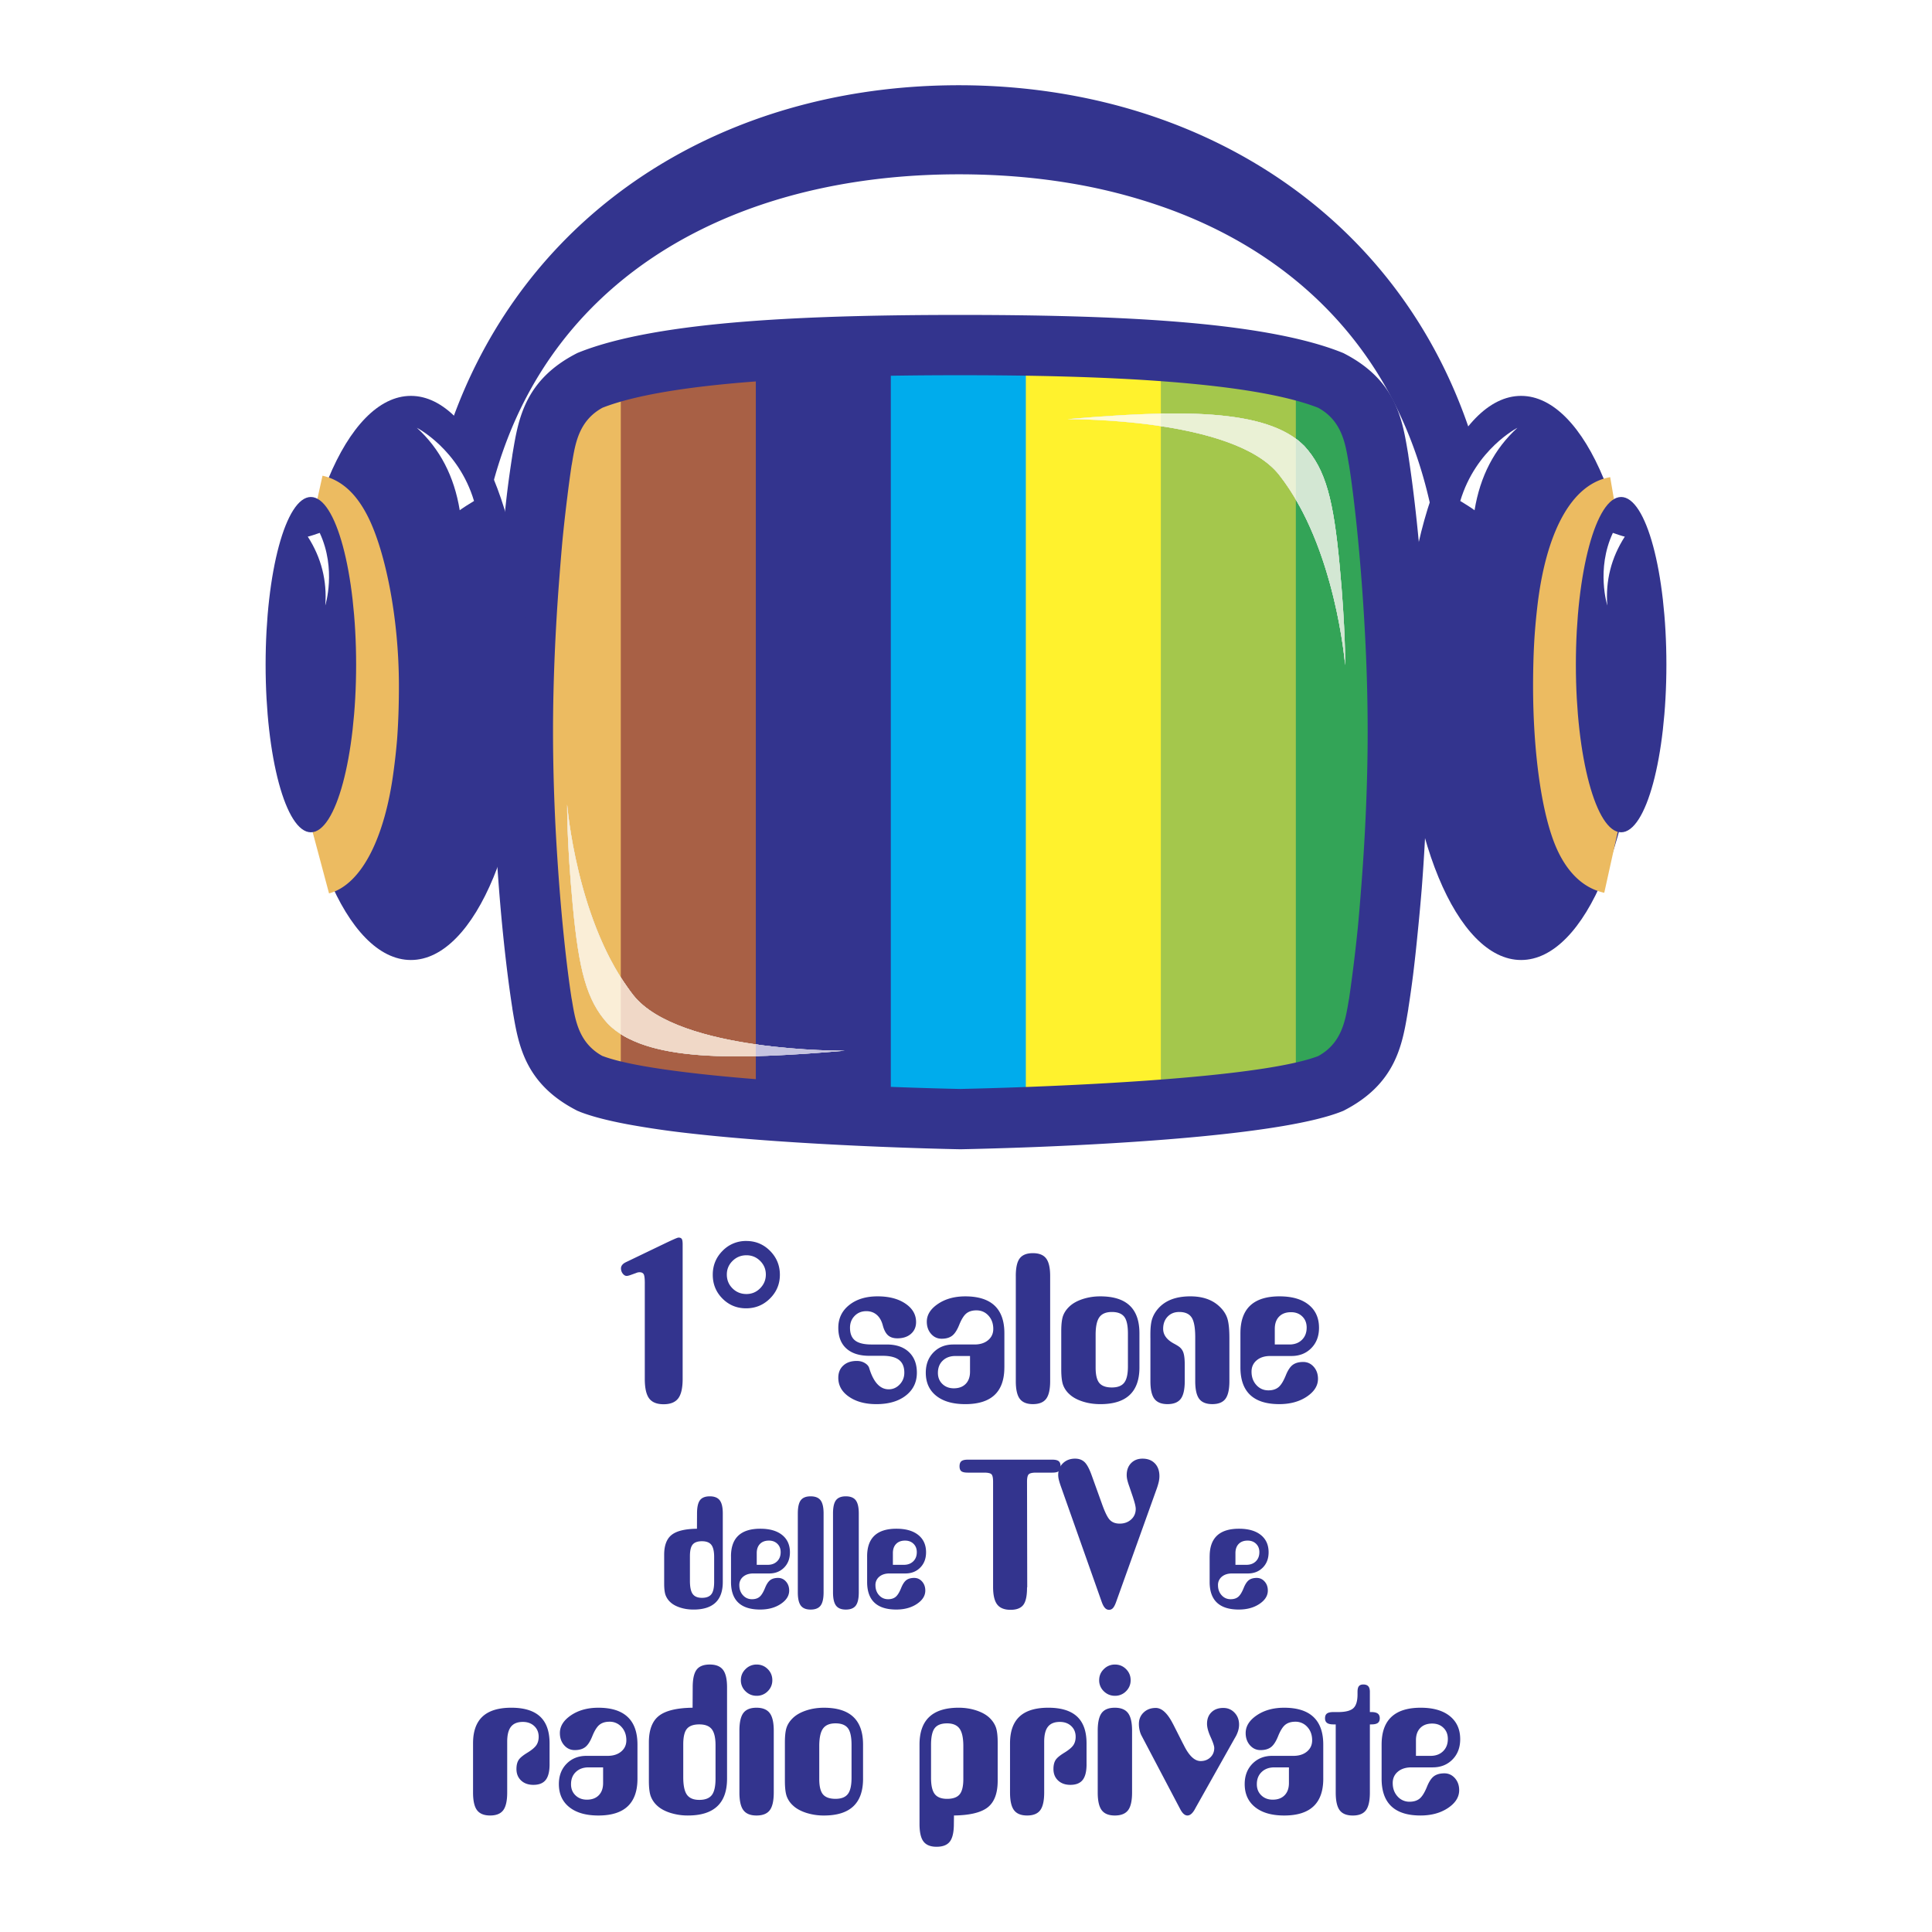 <svg xmlns="http://www.w3.org/2000/svg" width="2500" height="2500" viewBox="0 0 192.756 192.756"><path fill-rule="evenodd" clip-rule="evenodd" fill="#fff" d="M0 0h192.756v192.756H0V0z"/><path d="M41.798 60.127v-.029l.006-.209v-.001l.007-.208v-.002l.008-.206v-.003l.008-.206v-.003l.009-.204v-.004l.009-.203v-.004l.01-.203v-.005l.011-.202v-.005l.011-.201v-.006l.013-.201v-.005l.013-.2v-.005a60.087 60.087 0 0 1 1.582-10.428c.98-4.01 2.359-7.741 4.089-11.176C56.498 18.49 74.675 8.504 95.66 8.504h.027c4.036.002 7.987.379 11.804 1.114s7.482 1.831 10.949 3.269c17.281 7.17 29.572 22.771 31.023 44.776.008.098.016.195.021.294v.005c.045.712.076 1.435.098 2.165l-5.701.156a50.317 50.317 0 0 0-.035-.965v-.006c-.906-20.161-11.889-32.931-27.455-38.538a55.461 55.461 0 0 0-9.891-2.54c-3.443-.561-7.062-.842-10.813-.843h-.027c-18.885 0-35.166 7.27-43.041 22.042-1.521 2.853-2.738 6.011-3.61 9.479-.832 3.307-1.342 6.896-1.49 10.769l-.007.188v.002l-.006.19v.001l-.006.192-.001.029-5.701-.156z" fill="#33348e"/><path d="M95.814 111.655c2.143-.041 29.631-.622 36.956-3.558 3.926-2.034 4.324-5.275 4.779-7.944.91-5.849 1.908-16.502 1.91-27.094.002-10.617-1-21.312-1.91-27.159-.455-2.669-.854-5.911-4.779-7.945-7.324-2.935-22.477-3.524-36.954-3.525-14.479-.001-29.633.586-36.958 3.521-3.927 2.034-4.325 5.275-4.78 7.945-.91 5.848-1.907 16.5-1.909 27.093-.002 10.618.999 21.311 1.909 27.159.456 2.67.854 5.912 4.78 7.946 7.324 2.934 34.814 3.52 36.956 3.561z" fill-rule="evenodd" clip-rule="evenodd"/><path d="M62.779 36.753v72.396c-1.595-.312-2.94-.663-3.921-1.056-3.927-2.034-4.325-5.276-4.78-7.946-.91-5.848-1.911-16.541-1.909-27.159.001-10.592.999-21.245 1.909-27.093.456-2.67.854-5.912 4.78-7.945 1.13-.452 2.448-.849 3.921-1.197z" fill-rule="evenodd" clip-rule="evenodd" fill="#ecbb61"/><path d="M75.777 35.005v75.707c-5.171-.399-10.274-.959-13.84-1.735V36.961c3.695-.961 8.495-1.574 13.84-1.956z" fill-rule="evenodd" clip-rule="evenodd" fill="#a86045"/><path d="M89.248 34.476v76.984c-3.852-.146-8.893-.388-13.84-.777v-75.65c4.343-.321 9.058-.486 13.84-.557z" fill-rule="evenodd" clip-rule="evenodd" fill="#33348e"/><path d="M102.717 34.482v76.965c-3.646.141-6.295.196-6.903.208a381.96 381.96 0 0 1-6.937-.21V34.481a433.7 433.7 0 0 1 6.938-.052c2.296.001 4.607.016 6.902.053z" fill-rule="evenodd" clip-rule="evenodd" fill="#00acec"/><path d="M116.188 35.033v75.655c-4.951.389-9.994.629-13.84.773V34.477c4.779.071 9.496.236 13.84.556z" fill-rule="evenodd" clip-rule="evenodd" fill="#fff22d"/><path d="M129.658 36.958v72.03c-3.572.775-8.674 1.332-13.84 1.729V35.006c5.342.381 10.143.993 13.84 1.952z" fill-rule="evenodd" clip-rule="evenodd" fill="#a4c74c"/><path d="M129.287 109.066V36.864c1.297.322 2.465.684 3.482 1.091 3.926 2.034 4.324 5.276 4.779 7.945.91 5.848 1.912 16.542 1.91 27.159-.002 10.592-1 21.245-1.91 27.094-.455 2.669-.854 5.91-4.779 7.944-.888.357-2.078.678-3.482.969z" fill-rule="evenodd" clip-rule="evenodd" fill="#33a457"/><path d="M95.816 108.646a434.887 434.887 0 0 0 6.897-.21c8.947-.345 23.871-1.188 28.803-3.07 2.326-1.273 2.701-3.496 3.02-5.389l.053-.318.006.001a164.468 164.468 0 0 0 .871-7.071c.09-.902.213-2.355.373-4.427.363-4.719.613-9.968.613-15.103a182.377 182.377 0 0 0-.205-8.595 226.387 226.387 0 0 0-.223-3.987c-.377-5.826-.924-10.821-1.43-14.085l-.006.001-.053-.318c-.318-1.895-.693-4.121-3.027-5.394-3.322-1.294-8.59-2.094-14.768-2.583-6.514-.514-13.82-.662-20.925-.662-7.106-.001-14.413.146-20.927.659-6.179.487-11.447 1.287-14.77 2.581-2.333 1.272-2.708 3.499-3.026 5.393l-.054.318-.005-.001a115.31 115.31 0 0 0-.429 3.174 164.789 164.789 0 0 0-.442 3.897c-.09.902-.213 2.355-.373 4.427-.363 4.718-.613 9.967-.614 15.103 0 1.469.021 2.965.058 4.47.033 1.321.083 2.704.147 4.125.057 1.239.132 2.578.224 3.986.376 5.826.922 10.821 1.428 14.085l.005-.001.054.318c.317 1.886.689 4.1 2.993 5.375.91.347 2.178.66 3.69.941 1.591.297 3.507.565 5.604.806 10.533 1.212 24.712 1.521 26.438 1.554zm.116 6.015h-.02-.002c-.047.002.003 0-.049.001h-.094c-1.539-.029-16.082-.339-27.069-1.6a87.488 87.488 0 0 1-6.004-.876c-1.91-.355-3.54-.763-4.752-1.226-.114-.043.034.011-.2-.083l-.139-.057-.12-.062c-5.108-2.646-5.759-6.516-6.312-9.8l-.054-.318v-.035c-.566-3.633-1.155-8.889-1.528-14.66a221.15 221.15 0 0 1-.371-8.346 183.024 183.024 0 0 1-.058-4.611 206.3 206.3 0 0 1 .614-15.549c.083-1.073.227-2.634.42-4.568.165-1.661.313-3.002.441-4.038.128-1.028.291-2.175.481-3.396v-.036l.054-.318c.552-3.285 1.204-7.154 6.312-9.8l.119-.062.14-.057c4.011-1.607 9.919-2.552 16.677-3.084 6.514-.513 14.024-.66 21.396-.659 7.372 0 14.882.148 21.394.663 6.758.533 12.666 1.479 16.676 3.086l.141.056.119.062c5.107 2.646 5.76 6.516 6.312 9.801l.053.318v.035c.566 3.633 1.154 8.889 1.527 14.66a212.784 212.784 0 0 1 .371 8.347c.037 1.505.059 3.047.059 4.611a206.827 206.827 0 0 1-.615 15.549 216.81 216.81 0 0 1-.42 4.568 163.603 163.603 0 0 1-.441 4.038 112.928 112.928 0 0 1-.48 3.396v.035l-.053.318c-.553 3.285-1.205 7.154-6.312 9.801l-.119.062-.141.056c-5.666 2.271-21.543 3.207-30.961 3.57a434.614 434.614 0 0 1-6.992.208z" fill="#33348e"/><path d="M130.133 44.498c2.152 2.345 2.914 5.426 3.52 11.89.607 6.464.553 9.98.553 9.98s-.932-11.796-6.584-18.988c-4.508-5.735-21.127-5.56-21.127-5.56 10.939-.926 19.868-1.132 23.638 2.678z" fill-rule="evenodd" clip-rule="evenodd" fill="#fff"/><path d="M130.133 44.498c2.152 2.345 2.914 5.426 3.52 11.89.607 6.464.553 9.98.553 9.98s-.932-11.796-6.584-18.988c-4.508-5.735-21.127-5.56-21.127-5.56 10.939-.926 19.868-1.132 23.638 2.678z" fill-rule="evenodd" clip-rule="evenodd" fill="#d0d1d3"/><path d="M116.188 41.262v1.312c-5.045-.802-9.693-.753-9.693-.753 3.466-.295 6.73-.515 9.693-.559z" fill-rule="evenodd" clip-rule="evenodd" fill="#fffbd6"/><path d="M129.658 44.063V50.5a22.605 22.605 0 0 0-2.037-3.12c-2.184-2.777-7.203-4.167-11.803-4.864v-1.248c6.188-.121 11.1.501 13.84 2.795z" fill-rule="evenodd" clip-rule="evenodd" fill="#eaf1d5"/><path d="M129.287 49.845v-6.072c.305.224.588.464.846.725 2.152 2.345 2.914 5.426 3.52 11.89.607 6.464.553 9.98.553 9.98s-.743-9.39-4.919-16.523z" fill-rule="evenodd" clip-rule="evenodd" fill="#d3e7d3"/><path d="M60.658 102.15c-2.153-2.345-2.914-5.426-3.52-11.89-.606-6.464-.552-9.98-.552-9.98s.931 11.796 6.585 18.988c4.508 5.734 21.125 5.56 21.125 5.56-10.939.927-19.869 1.132-23.638-2.678z" fill-rule="evenodd" clip-rule="evenodd" fill="#fff"/><path d="M60.658 102.15c-2.153-2.345-2.914-5.426-3.52-11.89-.606-6.464-.552-9.98-.552-9.98s.931 11.796 6.585 18.988c4.508 5.734 21.125 5.56 21.125 5.56-10.939.927-19.869 1.132-23.638-2.678z" fill-rule="evenodd" clip-rule="evenodd" fill="#d0d1d3"/><path d="M62.779 98.75v4.898c-.824-.411-1.535-.905-2.121-1.498-2.153-2.345-2.914-5.426-3.52-11.89-.606-6.464-.552-9.98-.552-9.98s.889 11.244 6.193 18.47z" fill-rule="evenodd" clip-rule="evenodd" fill="#faeed7"/><path d="M75.777 104.248v1.112c-5.992.175-10.861-.287-13.84-2.188v-5.656c.384.606.795 1.193 1.234 1.752 2.31 2.94 7.801 4.326 12.606 4.98z" fill-rule="evenodd" clip-rule="evenodd" fill="#f0d8c7"/><path d="M75.408 105.37v-1.174c4.725.676 8.889.632 8.889.632-3.156.268-6.144.475-8.889.542z" fill-rule="evenodd" clip-rule="evenodd" fill="#c5c3e0"/><path d="M29.351 67.639c0-15.543 5.214-28.142 11.646-28.142s11.646 12.599 11.646 28.142S47.429 95.78 40.997 95.78 29.351 83.182 29.351 67.639z" fill-rule="evenodd" clip-rule="evenodd" fill="#33348e"/><path d="M32.175 47.466l.004.001h.017c1.208.272 2.258.945 3.138 1.967.535.622 1.025 1.392 1.458 2.283 1.643 3.381 3.008 9.855 3.008 16.718v.012c0 1.946-.063 3.729-.181 5.309a60.481 60.481 0 0 1-.35 3.188c-.849 6.505-3.134 11.294-6.441 12.191l-2.202-8.239c.311-.084-.202-1.94.205-5.053.071-.549.155-1.457.249-2.721.119-1.581.182-3.156.182-4.675v-.012c0-5.613-.972-10.61-2.141-13.016a3.038 3.038 0 0 0-.224-.415c-.056-.065-.024-.077.062-.053l1.93-1.67.151-.673 1.135-5.142zm-3.217 7.485c.121.033.351.137.594.26l1.012-.488.324-1.442-1.93 1.67zm.594.259c.311.158.643.349.797.465l.215-.954-1.012.489z" fill="#ecbb61"/><path d="M26.5 66.312c0-9.238 2.021-16.727 4.515-16.727 2.494 0 4.516 7.488 4.516 16.727 0 9.237-2.022 16.726-4.516 16.726-2.494-.001-4.515-7.489-4.515-16.726zM140.113 67.639c0-15.543 5.215-28.142 11.646-28.142s11.645 12.599 11.645 28.142-5.213 28.141-11.644 28.141-11.647-12.598-11.647-28.141z" fill-rule="evenodd" clip-rule="evenodd" fill="#33348e"/><path d="M160.057 89.074l-.004-.001c-1.27-.283-2.342-.96-3.23-1.979-.596-.685-1.102-1.508-1.518-2.444-1.523-3.434-2.35-9.736-2.35-16.215v-.017c.002-1.538.037-2.957.107-4.239.059-1.089.16-2.271.303-3.534.814-7.247 3.285-12.345 7.283-13.038l1.436 8.405c-.262.045.135 2.167-.248 5.566-.09.808-.17 1.824-.234 3.034a70.112 70.112 0 0 0-.107 3.806v.017c0 5.422.568 10.418 1.617 12.779.084.191.105.267.115.277.055.063.023.074-.059.051l-1.793 1.57-1.318 5.962zm1.814-8.212l-.219.995 1.105-.487c-.321-.158-.716-.38-.886-.508zm-.219.995l-.277 1.255 1.793-1.57c-.09-.025-.24-.09-.41-.173l-1.106.488z" fill="#ecbb61"/><path d="M157.225 66.312c0-9.238 2.021-16.727 4.516-16.727s4.516 7.488 4.516 16.727c0 9.237-2.021 16.726-4.516 16.726s-4.516-7.489-4.516-16.726z" fill-rule="evenodd" clip-rule="evenodd" fill="#33348e"/><path d="M41.591 42.682s4.157 2.124 5.702 7.301c-1.306.796-1.424.929-1.424.929-.554-3.396-1.98-6.14-4.278-8.23zM151.395 42.682s-4.158 2.124-5.703 7.301c1.305.796 1.424.929 1.424.929.554-3.396 1.98-6.14 4.279-8.23zM32.453 60.407s1.141-3.613-.555-7.242c-1.065.372-1.191.374-1.191.374 1.351 2.105 1.934 4.394 1.746 6.868zM160.361 60.407s-1.141-3.613.555-7.242c1.064.372 1.191.374 1.191.374-1.353 2.105-1.935 4.394-1.746 6.868z" fill-rule="evenodd" clip-rule="evenodd" fill="#fff"/><path d="M54.832 176.022c0 .714-.129 1.234-.387 1.562-.257.327-.667.491-1.23.491-.509 0-.917-.146-1.226-.436-.308-.29-.462-.673-.462-1.146 0-.354.065-.643.196-.866.13-.225.433-.479.907-.767.442-.273.737-.524.888-.752.15-.227.226-.503.226-.83 0-.435-.146-.79-.44-1.067-.293-.276-.673-.415-1.14-.415-.534 0-.927.158-1.18.476s-.38.816-.38 1.497v5.068c0 .829-.132 1.419-.396 1.77-.264.352-.7.526-1.308.526-.601 0-1.035-.175-1.303-.526-.267-.351-.4-.94-.4-1.77v-4.908c0-1.189.315-2.079.946-2.667.632-.588 1.588-.882 2.871-.882 1.282 0 2.239.294 2.871.882.631.588.947 1.478.947 2.667v2.093zM63.6 177.462c0 1.224-.325 2.141-.973 2.753-.648.612-1.624.918-2.928.918-1.236 0-2.202-.277-2.897-.831-.695-.555-1.043-1.323-1.043-2.305 0-.828.257-1.504.772-2.029.515-.523 1.173-.786 1.975-.786h2.116c.56 0 1.011-.144 1.354-.431s.515-.661.515-1.122c0-.534-.16-.978-.48-1.327a1.555 1.555 0 0 0-1.202-.526c-.413 0-.747.102-1 .305-.253.204-.494.589-.721 1.156-.214.527-.451.887-.712 1.081-.261.193-.604.29-1.032.29-.421 0-.774-.162-1.058-.486-.284-.323-.426-.729-.426-1.217 0-.682.371-1.272 1.113-1.773.742-.501 1.651-.751 2.727-.751 1.297 0 2.271.307 2.922.922.652.614.978 1.533.978 2.755v3.404zm-3.428-1.131h-1.455c-.521 0-.943.153-1.265.46s-.481.714-.481 1.221c0 .453.148.823.446 1.11s.678.431 1.139.431c.501 0 .896-.146 1.184-.44.288-.293.432-.7.432-1.221v-1.561zM71.389 174.135c0-.754-.125-1.292-.375-1.612s-.665-.48-1.246-.48c-.573 0-.983.145-1.23.436-.247.291-.37.81-.37 1.558v3.274c0 .828.124 1.412.37 1.753.247.341.657.511 1.23.511.581 0 .996-.158 1.246-.476s.375-.87.375-1.657v-3.307zm-2.278-5.79c0-.828.13-1.414.391-1.758.26-.345.698-.517 1.312-.517.608 0 1.047.175 1.318.526.271.351.406.934.406 1.748v9.115c0 1.225-.325 2.143-.976 2.755s-1.624.918-2.918.918a5.765 5.765 0 0 1-1.792-.271c-.554-.182-.991-.426-1.311-.733a2.401 2.401 0 0 1-.616-.918c-.124-.338-.186-.855-.186-1.551v-3.815c0-1.242.332-2.125.995-2.648.664-.524 1.786-.797 3.366-.816l.011-2.035zM73.771 172.674c0-.828.132-1.417.396-1.769.264-.351.7-.525 1.308-.525s1.047.177 1.317.531c.271.354.406.941.406 1.763v6.164c0 .828-.133 1.418-.4 1.769-.268.352-.708.526-1.323.526-.602 0-1.036-.175-1.303-.526-.267-.351-.401-.94-.401-1.769v-6.164zm.145-5.038c0-.436.155-.805.466-1.109a1.534 1.534 0 0 1 1.109-.456c.435 0 .804.152 1.108.456.304.305.456.674.456 1.109 0 .428-.152.793-.456 1.098a1.511 1.511 0 0 1-1.108.456c-.435 0-.807-.152-1.114-.456a1.49 1.49 0 0 1-.461-1.098zM84.958 177.374v-3.278c0-.81-.123-1.37-.37-1.685-.247-.314-.657-.472-1.23-.472-.581 0-.996.174-1.246.521s-.375.933-.375 1.755v3.27c0 .735.125 1.25.375 1.544s.666.441 1.246.441c.574 0 .984-.159 1.23-.477.247-.316.37-.856.37-1.619zm1.15.091c0 1.223-.324 2.14-.972 2.751s-1.624.917-2.927.917a5.728 5.728 0 0 1-1.789-.271c-.551-.181-.987-.425-1.308-.731a2.31 2.31 0 0 1-.622-.918c-.12-.337-.181-.853-.181-1.548v-3.82c0-.682.061-1.188.181-1.522s.328-.641.622-.921c.327-.314.766-.562 1.317-.746s1.145-.275 1.779-.275c1.304 0 2.279.306 2.927.916.648.611.972 1.531.972 2.76v3.408h.001zM92.89 177.374c0 .763.124 1.303.371 1.62.247.317.657.477 1.23.477.581 0 .996-.147 1.246-.441.25-.294.375-.809.375-1.544v-3.27c0-.822-.127-1.407-.38-1.755-.254-.348-.667-.521-1.241-.521-.573 0-.984.157-1.23.472-.247.314-.371.875-.371 1.685v3.277zm2.277 4.599c0 .819-.131 1.404-.396 1.754-.264.351-.707.525-1.328.525-.601 0-1.035-.173-1.303-.521-.267-.346-.4-.933-.4-1.759v-7.917c0-1.229.325-2.148.976-2.76.651-.61 1.627-.916 2.929-.916.627 0 1.218.092 1.771.275.555.184.996.432 1.322.746.287.28.492.587.615.921s.186.841.186 1.522v3.82c0 1.25-.332 2.135-.994 2.656-.664.521-1.787.791-3.367.812l-.011.842zM108.406 176.022c0 .714-.129 1.234-.387 1.562s-.668.491-1.23.491c-.508 0-.916-.146-1.225-.436s-.461-.673-.461-1.146c0-.354.064-.643.195-.866.131-.225.432-.479.906-.767.441-.273.738-.524.889-.752.15-.227.225-.503.225-.83 0-.435-.146-.79-.439-1.067-.293-.276-.674-.415-1.141-.415-.533 0-.926.158-1.18.476-.252.317-.379.816-.379 1.497v5.068c0 .829-.133 1.419-.396 1.77-.264.352-.699.526-1.307.526-.602 0-1.037-.175-1.303-.526-.268-.351-.402-.94-.402-1.77v-4.908c0-1.189.316-2.079.947-2.667s1.588-.882 2.871-.882 2.238.294 2.871.882c.631.588.945 1.478.945 2.667v2.093h.001zM109.52 172.674c0-.828.133-1.417.396-1.769.264-.351.699-.525 1.309-.525.607 0 1.047.177 1.316.531.271.354.406.941.406 1.763v6.164c0 .828-.133 1.418-.4 1.769-.268.352-.709.526-1.322.526-.602 0-1.037-.175-1.303-.526-.268-.351-.402-.94-.402-1.769v-6.164zm.144-5.038c0-.436.156-.805.467-1.109a1.53 1.53 0 0 1 1.107-.456c.436 0 .805.152 1.109.456.305.305.457.674.457 1.109 0 .428-.152.793-.457 1.098a1.512 1.512 0 0 1-1.109.456c-.434 0-.805-.152-1.113-.456a1.493 1.493 0 0 1-.461-1.098zM119.311 180.321l-.109.2c-.229.407-.473.611-.732.611-.262 0-.502-.214-.723-.642l-.09-.17-3.738-7.105a2.127 2.127 0 0 1-.215-.566 2.731 2.731 0 0 1-.076-.646c0-.467.158-.852.477-1.152.316-.3.721-.45 1.207-.45.602 0 1.174.531 1.715 1.593a.376.376 0 0 1 .029.05l.963 1.903c.027.047.064.117.111.211.514 1.028 1.064 1.543 1.654 1.543.393 0 .719-.123.977-.371.258-.247.385-.558.385-.932 0-.193-.119-.556-.359-1.087-.242-.53-.361-.974-.361-1.327 0-.481.146-.865.441-1.152.293-.287.688-.431 1.182-.431.449 0 .822.158 1.123.476s.451.713.451 1.188c0 .207-.033.421-.1.641a3.126 3.126 0 0 1-.332.712l-3.88 6.903zM132.023 177.462c0 1.224-.324 2.141-.973 2.753s-1.623.918-2.928.918c-1.236 0-2.201-.277-2.896-.831-.695-.555-1.043-1.323-1.043-2.305 0-.828.258-1.504.771-2.029.516-.523 1.172-.786 1.975-.786h2.115c.561 0 1.012-.144 1.355-.431s.514-.661.514-1.122c0-.534-.158-.978-.479-1.327a1.555 1.555 0 0 0-1.201-.526c-.414 0-.748.102-1.002.305-.254.204-.494.589-.721 1.156-.213.527-.451.887-.711 1.081-.262.193-.605.29-1.033.29-.422 0-.773-.162-1.059-.486-.283-.323-.426-.729-.426-1.217 0-.682.371-1.272 1.113-1.773s1.65-.751 2.727-.751c1.297 0 2.271.307 2.922.922.652.614.979 1.533.979 2.755v3.404h.001zm-3.427-1.131h-1.455c-.521 0-.943.153-1.264.46-.322.307-.482.714-.482 1.221 0 .453.148.823.447 1.11.297.287.676.431 1.139.431.502 0 .896-.146 1.184-.44.287-.293.432-.7.432-1.221v-1.561h-.001zM135.441 168.794c0-.262.045-.449.135-.562s.236-.171.436-.171c.227 0 .395.059.5.176.107.117.16.303.16.558v2.017h.143c.293 0 .508.05.643.15s.201.257.201.471-.066.369-.195.465c-.131.098-.348.146-.648.146h-.143v6.795c0 .829-.131 1.419-.395 1.77-.264.352-.699.526-1.309.526-.607 0-1.043-.175-1.307-.526-.264-.351-.396-.94-.396-1.77v-6.795h-.229c-.293 0-.506-.051-.639-.15s-.199-.254-.199-.46c0-.221.064-.379.193-.476.131-.097.346-.146.645-.146h.58c.688-.014 1.164-.148 1.428-.406s.396-.711.396-1.359v-.253zM141.27 175.182h1.461c.514 0 .93-.153 1.246-.462.316-.308.475-.716.475-1.225 0-.455-.145-.824-.436-1.108-.289-.284-.664-.427-1.125-.427-.506 0-.902.147-1.189.441-.287.295-.432.703-.432 1.225v1.556zm-3.426-1.124c0-1.229.324-2.149.977-2.761s1.625-.917 2.922-.917c1.244 0 2.211.277 2.902.832.691.554 1.039 1.322 1.039 2.304 0 .835-.258 1.513-.773 2.034-.516.521-1.176.781-1.979.781h-2.113c-.562 0-1.014.144-1.355.431s-.512.665-.512 1.132c0 .535.16.979.48 1.333a1.56 1.56 0 0 0 1.205.531c.406 0 .738-.102.992-.305.254-.204.498-.593.732-1.166.207-.521.441-.878.701-1.071.262-.193.609-.29 1.045-.29.414 0 .764.161 1.049.481.283.32.426.721.426 1.201 0 .688-.373 1.281-1.117 1.778-.746.497-1.66.746-2.742.746-1.289 0-2.26-.306-2.906-.917-.648-.611-.973-1.527-.973-2.75v-3.407zM71.251 155.338c0-.565-.094-.969-.281-1.21-.188-.24-.499-.359-.935-.359-.43 0-.738.108-.923.326-.186.218-.278.607-.278 1.168v2.456c0 .621.092 1.059.278 1.314.185.255.493.383.923.383.436 0 .747-.118.935-.356.188-.237.281-.652.281-1.243v-2.479zm-1.708-4.343c0-.621.098-1.061.293-1.318.195-.259.523-.388.984-.388.456 0 .785.132.988.395.203.264.305.7.305 1.312v6.836c0 .919-.244 1.607-.732 2.066s-1.217.688-2.188.688c-.48 0-.929-.067-1.344-.203-.416-.136-.744-.318-.984-.55a1.804 1.804 0 0 1-.461-.688c-.093-.253-.14-.642-.14-1.163v-2.861c0-.932.25-1.594.747-1.986.498-.394 1.339-.598 2.524-.612l.008-1.528zM75.501 156.122h1.095c.385 0 .697-.115.934-.346.238-.23.357-.537.357-.918 0-.342-.109-.619-.327-.832s-.499-.32-.844-.32c-.38 0-.678.11-.893.332-.215.22-.323.526-.323.918v1.166h.001zm-2.57-.843c0-.922.244-1.612.733-2.07s1.219-.688 2.192-.688c.932 0 1.658.208 2.177.623.519.416.778.992.778 1.729 0 .626-.193 1.135-.58 1.525s-.881.586-1.484.586h-1.584c-.421 0-.76.108-1.016.323a1.058 1.058 0 0 0-.384.85c0 .4.121.733.361.999.241.266.542.398.902.398.306 0 .555-.076.745-.229s.373-.444.549-.875c.155-.39.331-.657.527-.803.196-.145.457-.218.783-.218.311 0 .573.121.786.361s.32.54.32.901c0 .516-.279.96-.838 1.333s-1.244.56-2.056.56c-.967 0-1.694-.229-2.181-.688-.486-.458-.729-1.146-.729-2.062v-2.555h-.001zM79.599 150.995c0-.621.099-1.061.297-1.318.198-.259.525-.388.981-.388.461 0 .792.132.992.395s.301.7.301 1.312v7.87c0 .621-.101 1.063-.301 1.326-.2.264-.531.395-.992.395-.451 0-.777-.131-.978-.395-.2-.263-.301-.705-.301-1.326v-7.871h.001zM83.11 150.995c0-.621.099-1.061.297-1.318.198-.259.525-.388.981-.388.461 0 .792.132.992.395s.301.7.301 1.312v7.87c0 .621-.101 1.063-.301 1.326-.2.264-.531.395-.992.395-.451 0-.777-.131-.977-.395-.201-.263-.301-.705-.301-1.326v-7.871zM89.084 156.122h1.095c.386 0 .697-.115.934-.346.238-.23.356-.537.356-.918 0-.342-.108-.619-.326-.832-.217-.213-.499-.32-.844-.32-.38 0-.678.11-.893.332-.215.22-.323.526-.323.918v1.166h.001zm-2.571-.843c0-.922.245-1.612.733-2.07.489-.458 1.219-.688 2.192-.688.932 0 1.658.208 2.177.623.519.416.778.992.778 1.729 0 .626-.193 1.135-.58 1.525-.386.391-.881.586-1.484.586h-1.584c-.422 0-.761.108-1.017.323a1.06 1.06 0 0 0-.384.85c0 .4.121.733.361.999s.542.398.902.398c.306 0 .555-.076.745-.229s.374-.444.549-.875c.155-.39.331-.657.527-.803.195-.145.457-.218.783-.218.311 0 .573.121.786.361.213.24.32.54.32.901 0 .516-.28.96-.838 1.333-.559.373-1.245.56-2.056.56-.967 0-1.694-.229-2.18-.688-.487-.458-.73-1.146-.73-2.062v-2.555zM99.08 147.826c0-.388-.055-.635-.164-.742-.111-.106-.357-.16-.736-.16h-1.624c-.307 0-.521-.047-.641-.14-.12-.094-.181-.258-.181-.491 0-.24.062-.411.186-.511.124-.101.336-.151.636-.151h8.434c.301 0 .514.051.637.151s.186.271.186.511c0 .233-.062.397-.186.491-.123.093-.336.14-.637.14h-1.621c-.381 0-.627.058-.736.171-.111.113-.166.357-.166.731l.02 10.491a.137.137 0 0 1-.01.05.198.198 0 0 0-.01.05c0 .815-.125 1.385-.375 1.709-.252.324-.674.486-1.268.486-.615 0-1.059-.178-1.332-.531-.275-.354-.412-.942-.412-1.764v-10.491z" fill-rule="evenodd" clip-rule="evenodd" fill="#33348e"/><path d="M111.369 159.79c-.107.308-.217.521-.326.642a.521.521 0 0 1-.396.181.544.544 0 0 1-.41-.196c-.121-.13-.23-.339-.33-.626l-4.039-11.426a8.21 8.21 0 0 1-.227-.721 2.143 2.143 0 0 1-.064-.491c0-.475.158-.864.477-1.168.316-.304.719-.456 1.207-.456.395 0 .713.119.957.356s.486.699.727 1.388l.982 2.726c.301.854.568 1.404.807 1.647.236.244.562.366.977.366.461 0 .842-.139 1.146-.416s.455-.63.455-1.057c0-.207-.08-.555-.24-1.042a.278.278 0 0 1-.02-.07l-.391-1.152a5.27 5.27 0 0 1-.199-.662 2.204 2.204 0 0 1-.051-.44c0-.494.145-.892.436-1.192s.672-.451 1.146-.451c.514 0 .922.157 1.227.472.303.313.455.738.455 1.272 0 .174-.02.357-.061.551a6.434 6.434 0 0 1-.25.822l-3.995 11.143zM123.26 156.122h1.096c.385 0 .697-.115.936-.346.236-.23.355-.537.355-.918 0-.342-.109-.619-.326-.832s-.498-.32-.844-.32c-.381 0-.678.11-.893.332-.215.22-.324.526-.324.918v1.166zm-2.571-.843c0-.922.246-1.612.734-2.07s1.219-.688 2.191-.688c.932 0 1.658.208 2.178.623.518.416.777.992.777 1.729 0 .626-.193 1.135-.58 1.525s-.881.586-1.484.586h-1.584c-.422 0-.76.108-1.018.323a1.063 1.063 0 0 0-.383.85c0 .4.121.733.361.999s.541.398.902.398c.307 0 .555-.076.744-.229.191-.152.373-.444.549-.875.156-.39.332-.657.527-.803.195-.145.457-.218.783-.218.311 0 .572.121.785.361.215.24.32.54.32.901 0 .516-.279.96-.838 1.333s-1.244.56-2.057.56c-.967 0-1.693-.229-2.18-.688s-.73-1.146-.73-2.062v-2.555h.003zM64.332 128.026c0-.479-.039-.781-.116-.906-.077-.125-.212-.188-.403-.188a.87.87 0 0 0-.171.017.904.904 0 0 0-.182.061l-.553.199c-.088.03-.162.052-.221.066a.672.672 0 0 1-.166.022c-.14 0-.269-.075-.387-.227s-.177-.326-.177-.525a.55.55 0 0 1 .127-.348c.084-.106.215-.2.392-.282l4.043-1.944c.376-.177.654-.304.834-.381.18-.077.296-.116.348-.116.147 0 .252.042.314.127s.094.268.094.547V137.572c0 .913-.148 1.562-.447 1.95-.298.387-.782.579-1.452.579-.671 0-1.151-.192-1.442-.579-.291-.388-.436-1.037-.436-1.95v-9.546h.001zM74.472 125.238c-.541 0-1.002.188-1.384.563s-.572.829-.572 1.359c0 .546.188 1.006.567 1.382.378.376.841.563 1.39.563.534 0 .99-.191 1.368-.574.378-.384.567-.84.567-1.371 0-.53-.189-.983-.567-1.359s-.836-.563-1.369-.563zm-.012-1.425c.928 0 1.719.329 2.371.988.652.66.978 1.453.978 2.382 0 .921-.328 1.709-.983 2.364-.656.656-1.452.984-2.387.984-.928 0-1.714-.324-2.359-.973-.645-.648-.967-1.44-.967-2.376s.326-1.731.978-2.387a3.22 3.22 0 0 1 2.369-.982zM86.734 135.269c-.988 0-1.751-.242-2.289-.727-.538-.484-.807-1.174-.807-2.068 0-.936.362-1.692 1.087-2.27.725-.578 1.669-.867 2.833-.867 1.136 0 2.06.241 2.771.722.712.48 1.068 1.095 1.068 1.843 0 .487-.17.88-.511 1.177-.341.297-.792.446-1.354.446-.395 0-.704-.1-.928-.297-.224-.197-.396-.516-.517-.958-.12-.475-.322-.836-.607-1.083-.285-.248-.633-.371-1.048-.371-.469 0-.857.157-1.165.472s-.461.71-.461 1.186c0 .582.17 1.006.512 1.27.341.265.89.397 1.646.397h1.515c.936 0 1.669.25 2.201.752.531.5.797 1.188.797 2.063 0 .948-.368 1.708-1.103 2.279s-1.714.856-2.937.856c-1.109 0-2.02-.246-2.732-.737-.712-.49-1.067-1.12-1.067-1.889 0-.515.167-.924.501-1.228.334-.305.781-.456 1.343-.456.3 0 .566.068.796.205s.375.299.436.485l.05.16c.428 1.321 1.063 1.981 1.906 1.981.422 0 .786-.162 1.094-.485.308-.324.461-.717.461-1.178 0-.573-.177-.998-.532-1.271-.354-.273-.903-.41-1.646-.41h-1.313v.001zM100.205 136.419c0 1.224-.324 2.142-.973 2.754-.648.611-1.623.918-2.927.918-1.236 0-2.202-.277-2.897-.832-.695-.554-1.042-1.322-1.042-2.304 0-.828.257-1.505.771-2.029.515-.524 1.173-.786 1.975-.786h2.117c.559 0 1.01-.144 1.354-.431.344-.288.516-.661.516-1.122 0-.534-.16-.978-.48-1.328s-.721-.525-1.201-.525c-.414 0-.748.102-1.001.305-.253.203-.494.589-.721 1.156-.214.527-.451.887-.712 1.08s-.604.29-1.032.29c-.421 0-.774-.161-1.058-.485s-.426-.729-.426-1.217c0-.682.371-1.272 1.113-1.773.742-.501 1.651-.752 2.727-.752 1.296 0 2.271.309 2.923.922.65.615.977 1.533.977 2.756v3.403h-.003zm-3.427-1.131h-1.455c-.522 0-.943.154-1.265.461s-.482.714-.482 1.221c0 .453.149.824.447 1.11.298.287.678.431 1.139.431.502 0 .897-.147 1.185-.44.288-.294.432-.7.432-1.221v-1.562h-.001zM101.346 127.303c0-.828.131-1.415.395-1.759.266-.344.701-.516 1.309-.516.615 0 1.057.176 1.322.526.268.35.402.933.402 1.748v10.493c0 .828-.135 1.418-.402 1.769-.266.351-.707.526-1.322.526-.602 0-1.035-.176-1.303-.526s-.4-.94-.4-1.769v-10.492h-.001zM112.533 136.333v-3.279c0-.81-.123-1.371-.371-1.686-.246-.313-.656-.471-1.23-.471-.58 0-.996.174-1.246.521s-.375.933-.375 1.755v3.269c0 .736.125 1.251.375 1.545s.666.441 1.246.441c.574 0 .984-.159 1.23-.477.248-.316.371-.856.371-1.618zm1.149.09c0 1.223-.324 2.14-.973 2.751-.646.611-1.623.917-2.926.917-.643 0-1.238-.09-1.789-.271-.553-.181-.988-.425-1.309-.731a2.312 2.312 0 0 1-.623-.918c-.119-.337-.18-.853-.18-1.548v-3.82c0-.681.061-1.188.18-1.522.121-.334.328-.641.623-.921.326-.313.766-.563 1.316-.746a5.604 5.604 0 0 1 1.781-.276c1.303 0 2.279.307 2.926.917.648.611.973 1.53.973 2.759v3.409h.001zM114.775 133.504v-.392c0-.681.062-1.203.189-1.566.127-.364.33-.703.611-1.017.359-.4.805-.699 1.332-.896.527-.196 1.145-.296 1.852-.296.588 0 1.115.077 1.582.231.467.153.875.384 1.223.69.393.341.674.723.84 1.146.168.424.252 1.124.252 2.099v4.291c0 .829-.133 1.419-.396 1.77s-.699.526-1.307.526c-.609 0-1.045-.176-1.309-.526s-.396-.94-.396-1.77v-4.372c0-.962-.121-1.623-.365-1.984-.242-.361-.654-.541-1.234-.541-.475 0-.859.155-1.156.466s-.445.716-.445 1.218c0 .581.342 1.062 1.023 1.443.24.127.42.234.541.32a1.2 1.2 0 0 1 .455.611c.09.261.135.665.135 1.213v1.626c0 .829-.133 1.419-.4 1.77s-.707.526-1.322.526c-.602 0-1.035-.176-1.303-.526s-.4-.94-.4-1.77v-4.29h-.002zM127.186 134.14h1.459c.514 0 .93-.154 1.246-.462s.475-.716.475-1.225c0-.455-.145-.824-.436-1.108-.289-.285-.664-.427-1.125-.427-.506 0-.902.146-1.189.441-.287.294-.43.702-.43 1.225v1.556zm-3.428-1.124c0-1.229.326-2.149.977-2.761.652-.611 1.627-.918 2.922-.918 1.244 0 2.211.278 2.902.832.693.555 1.039 1.322 1.039 2.305 0 .835-.258 1.513-.773 2.033-.516.521-1.176.781-1.979.781h-2.113c-.562 0-1.014.145-1.355.432-.34.287-.512.664-.512 1.132 0 .534.16.979.482 1.333.32.354.721.531 1.203.531.408 0 .738-.102.992-.306.254-.203.498-.592.732-1.165.207-.521.441-.878.703-1.071.26-.193.607-.29 1.043-.29.414 0 .764.16 1.049.48.283.32.426.722.426 1.202 0 .688-.373 1.28-1.117 1.778-.746.497-1.66.746-2.742.746-1.289 0-2.258-.306-2.906-.917s-.973-1.528-.973-2.75v-3.407z" fill-rule="evenodd" clip-rule="evenodd" fill="#33348e"/></svg>